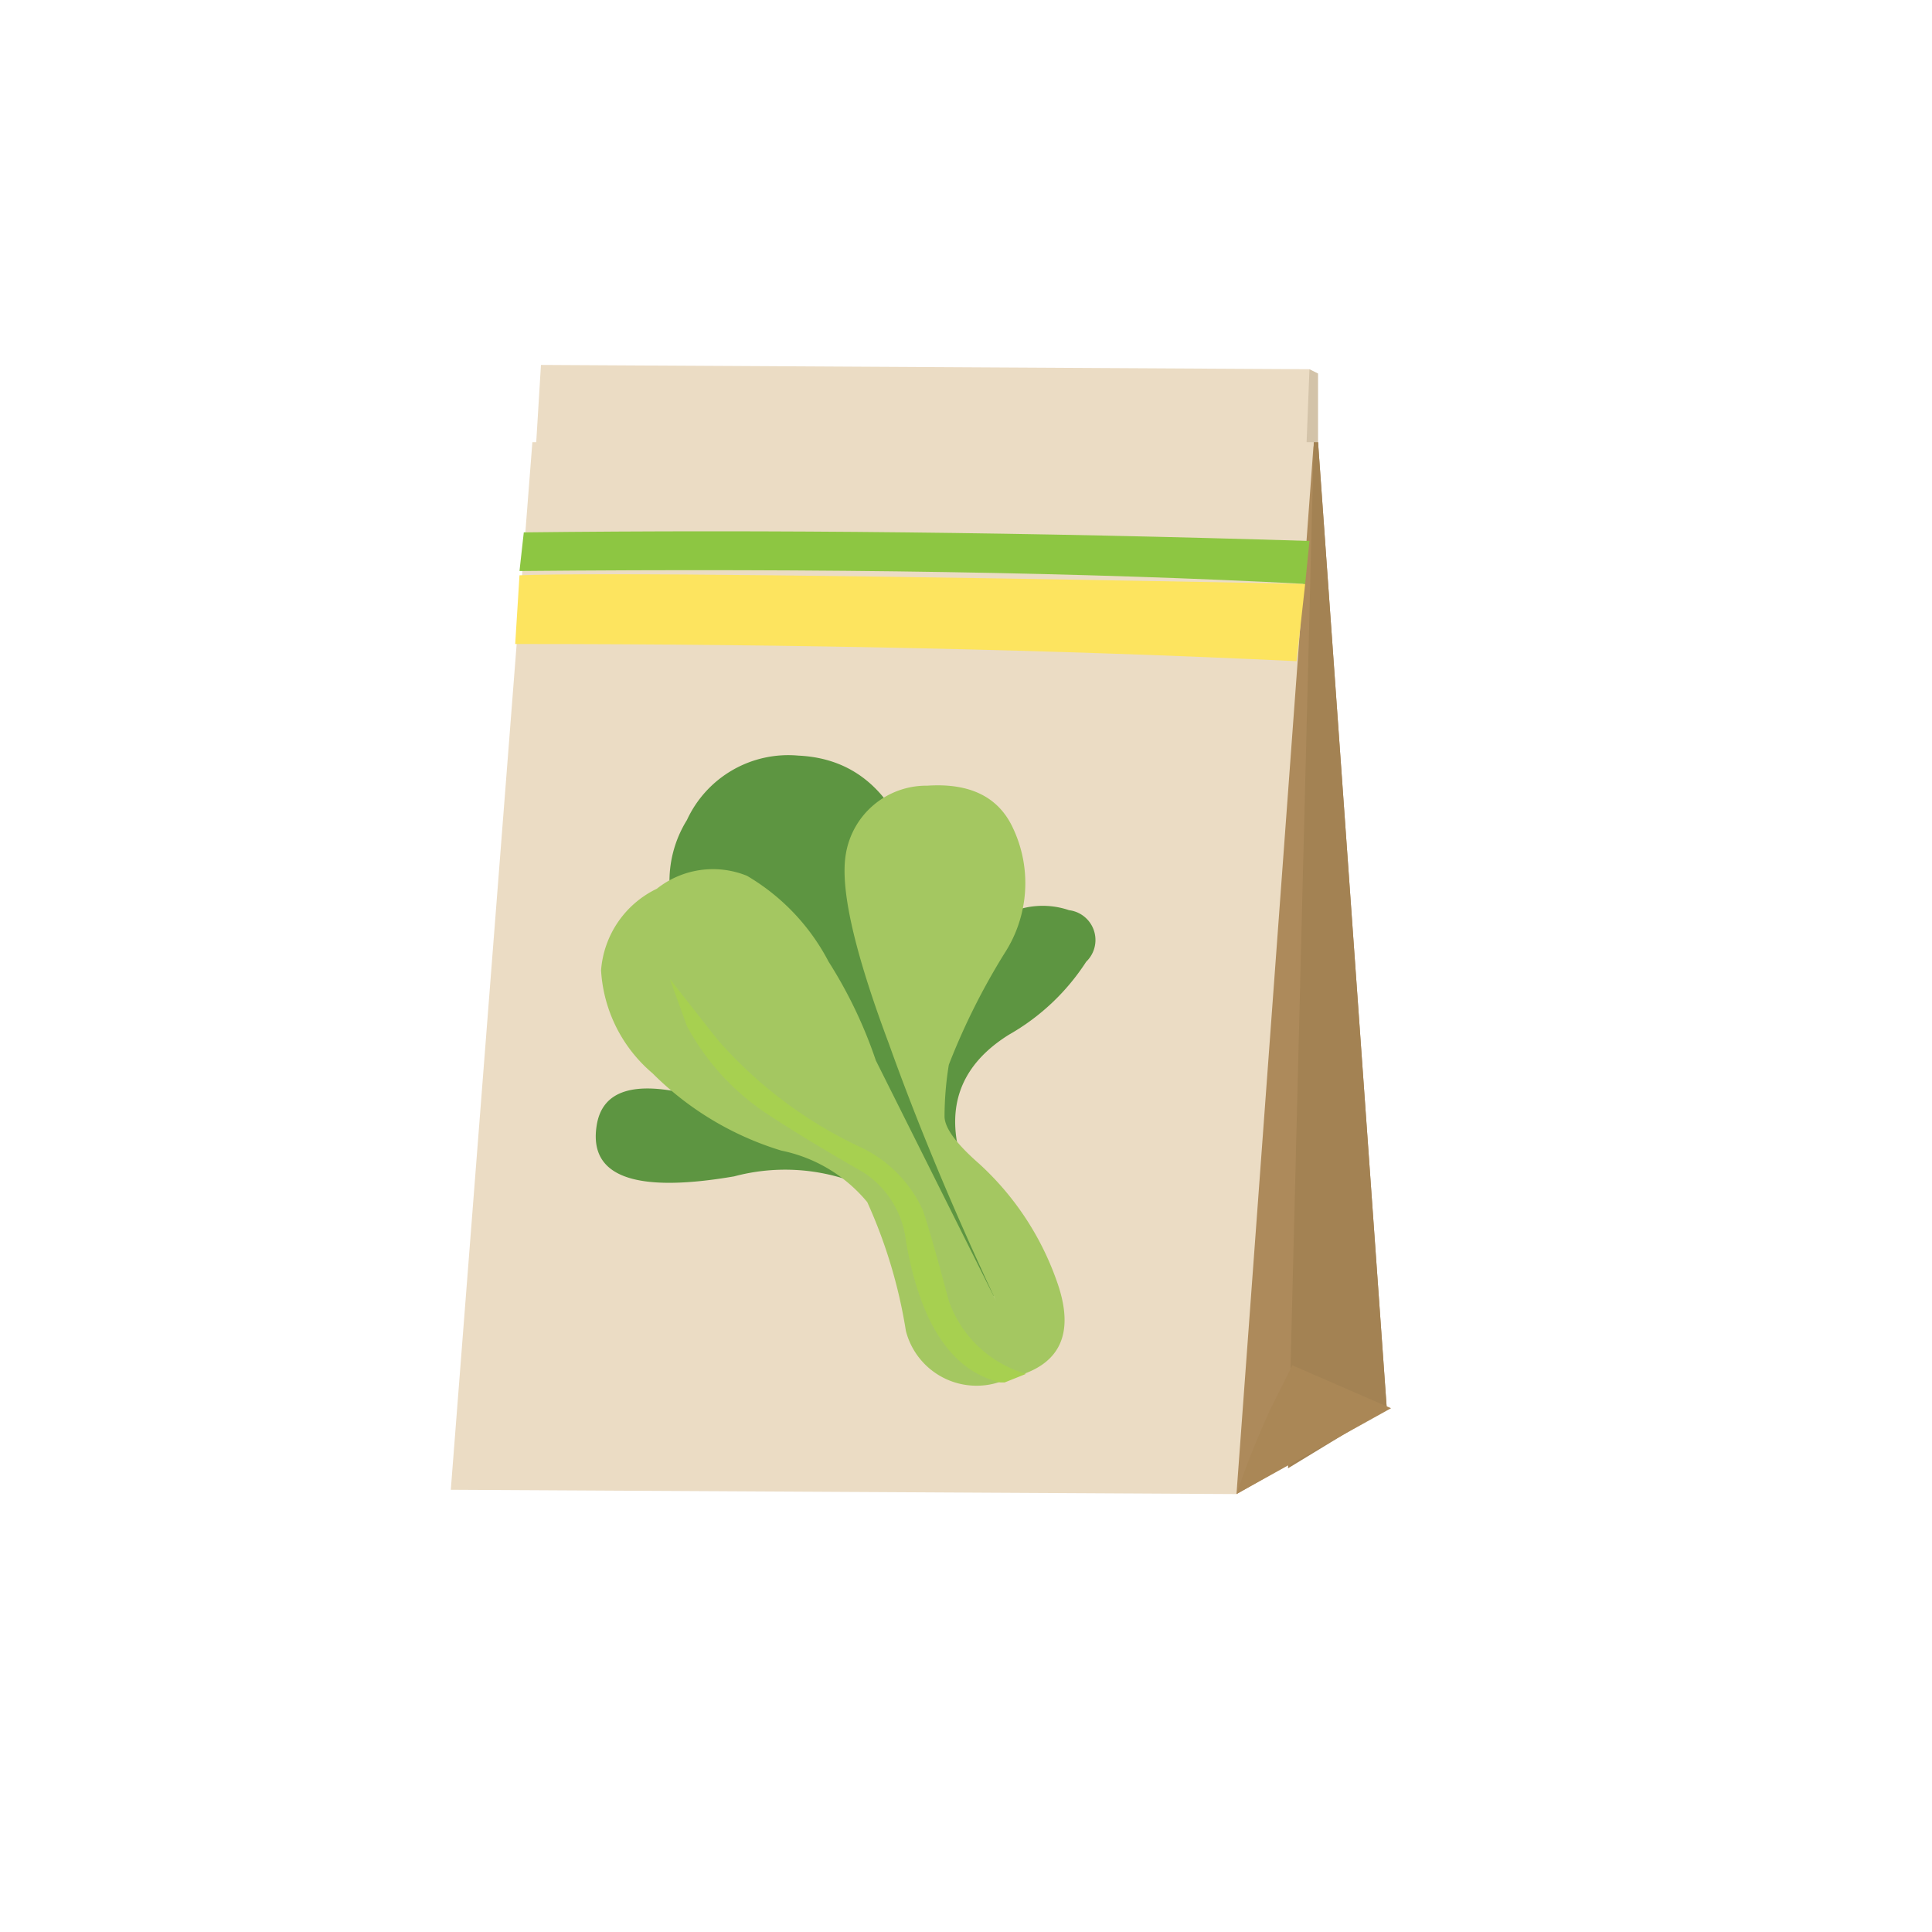 <svg height="45" viewBox="0 0 45 45" width="45" xmlns="http://www.w3.org/2000/svg"><path d="m27.2 11.8 3.3-3.2.2.1v3.3l-3.3.4z" fill="#d3c3a9"/><path d="m30.3 13.7-18-.3.3-4.9 17.9.1z" fill="#ebdcc4"/><path d="m24.7 15.5 6-5.2 1.6 22.5-3.5 2z" fill="#ad8a5b"/><path d="m30 34.2.6-23.9h.1l1.6 22.5z" fill="#a38253"/><path d="m28.8 34.8a20.9 20.9 0 0 1  .8-2l .5-1 2.3 1z" fill="#aa8756"/><path d="m28.8 34.8-18.3-.1 1.9-24.4h18.2z" fill="#ebdcc4"/><path d="m12.1 13.4q2.7-.1 18.3.2l-.2 1.8q-8.4-.4-18.2-.4z" fill="#fde45f"/><path d="m12.2 12.4q8.6-.1 18.3.2l-.1 1q-7.6-.4-18.3-.3z" fill="#8dc642"/><path d="m16 19.1a2.6 2.6 0 0 1 2.6-1.5q2.1.1 2.8 2.7a11.2 11.2 0 0 1  .4 2.4 4.5 4.5 0 0 1 1.2-1.1 1.9 1.9 0 0 1 1.9-.4.7.7 0 0 1  .4 1.2 5.2 5.2 0 0 1 -1.8 1.7q-2.4 1.5-.2 4.7 1 1.4-.4 1.4t-1.7-.7a3.6 3.6 0 0 0 -1.4-2 4.6 4.6 0 0 0 -2.7-.1q-3.5.6-3.2-1.2.2-1.2 2.2-.7a22.2 22.2 0 0 1 3 1q-1.7-2.6-3-4.4a2.7 2.7 0 0 1 -.1-3z" fill="#5d9541"/><path d="m23.6 19.3a3 3 0 0 1 -.2 2.9 15.7 15.7 0 0 0 -1.3 2.6 7.6 7.6 0 0 0 -.1 1.2q0 .4.8 1.1a6.7 6.7 0 0 1 1.8 2.7q.7 1.9-1.1 2.3a1.7 1.7 0 0 1 -2.4-1.1 11.7 11.7 0 0 0 -.9-3 3.5 3.5 0 0 0 -2-1.2 7.2 7.2 0 0 1 -3-1.8 3.4 3.4 0 0 1 -1.2-2.4 2.3 2.3 0 0 1 1.3-1.9 2.1 2.1 0 0 1 2.1-.3 5 5 0 0 1 1.9 2 10.6 10.6 0 0 1 1.1 2.3l2.8 5.6q-1.5-3.2-2.5-6-1.2-3.2-1-4.4a1.9 1.9 0 0 1 1.9-1.6q1.5-.1 2 1z" fill="#a4c761"/><path d="m20.1 27.3q-1.4-.8-2.3-1.4a5.7 5.7 0 0 1 -1.8-2l-.4-1.1 1.1 1.4a10.1 10.1 0 0 0 3.3 2.5 3 3 0 0 1 1.5 1.5q.2.6.6 2.1a2.7 2.7 0 0 0 1.8 1.7l-.5.2h-.1q-1.7-.4-2.2-3.3a2.2 2.2 0 0 0 -1-1.6z" fill="#a7d050"/></svg>